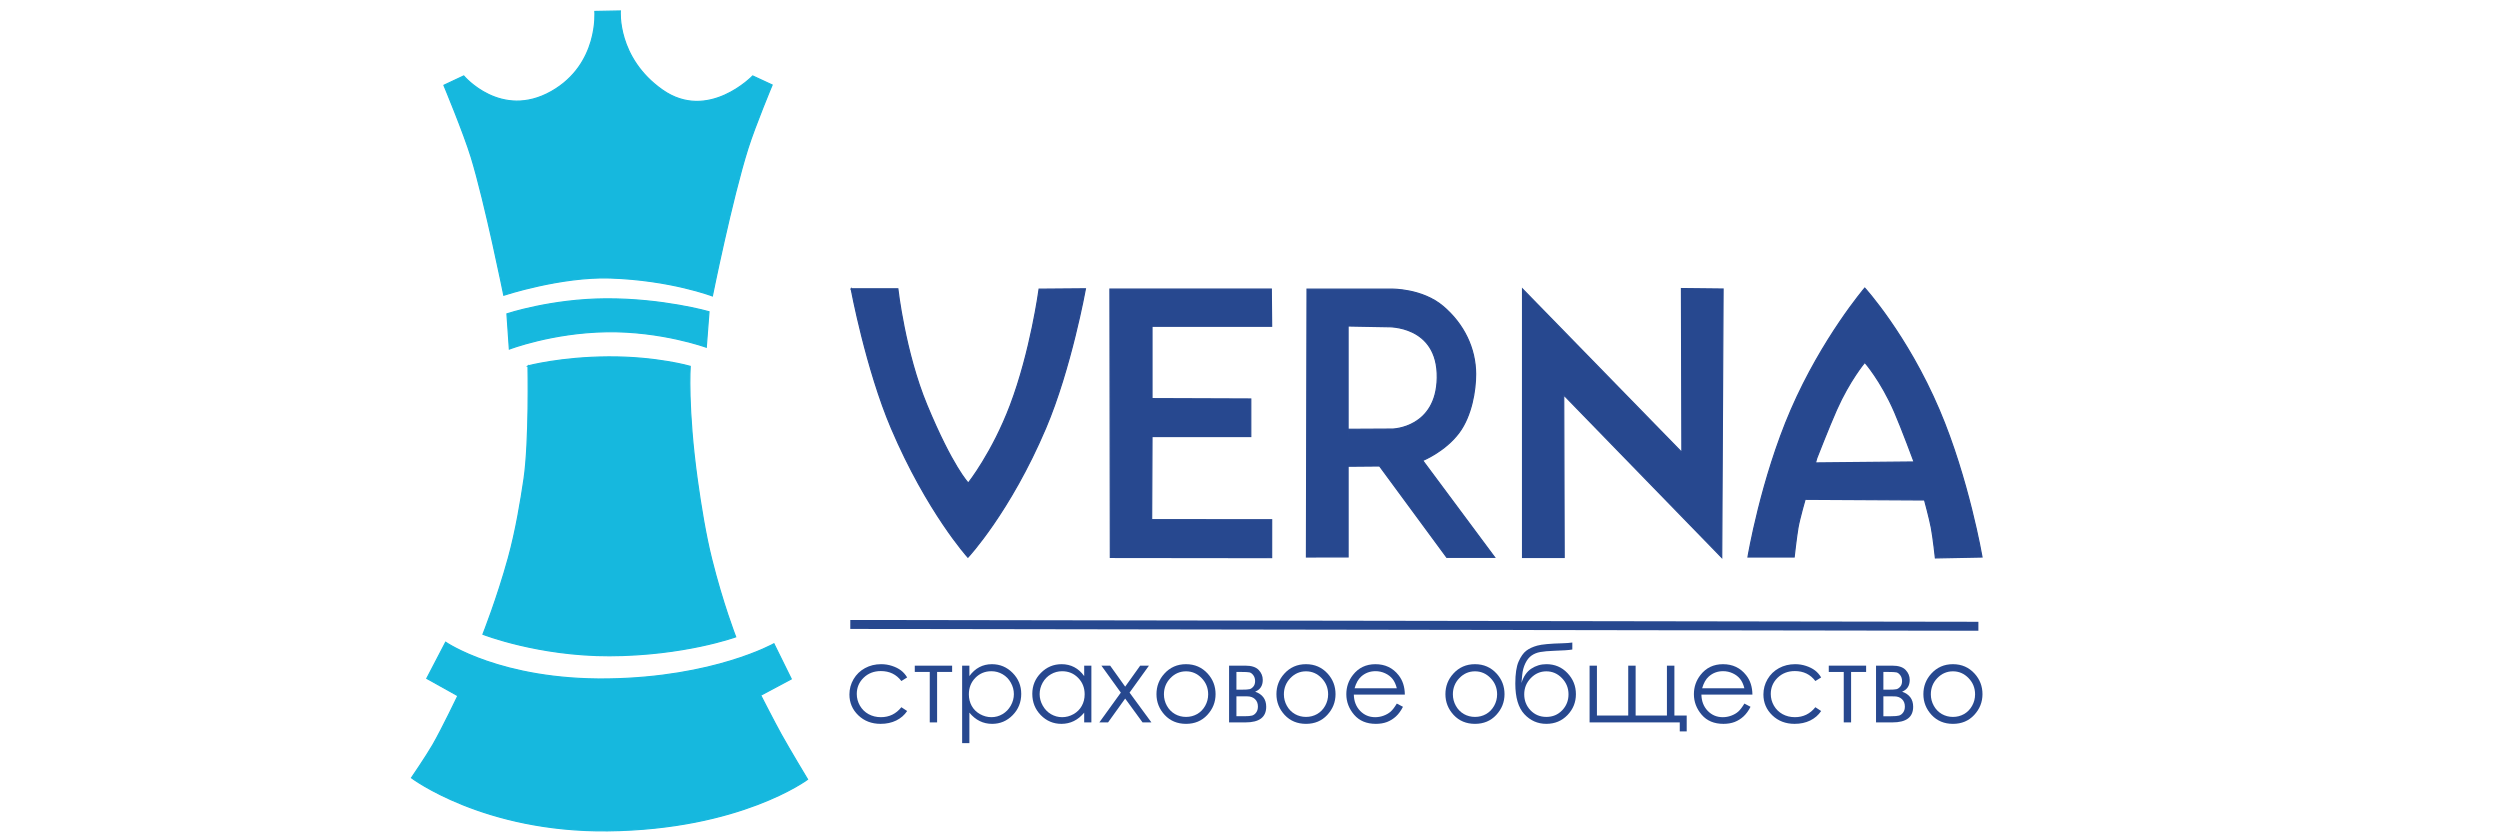 <?xml version="1.0" encoding="UTF-8" standalone="no"?>
<svg
   xmlns:dc="http://purl.org/dc/elements/1.1/"
   xmlns:cc="http://creativecommons.org/ns#"
   xmlns:rdf="http://www.w3.org/1999/02/22-rdf-syntax-ns#"
   xmlns:svg="http://www.w3.org/2000/svg"
   xmlns="http://www.w3.org/2000/svg"
   xmlns:sodipodi="http://sodipodi.sourceforge.net/DTD/sodipodi-0.dtd"
   xmlns:inkscape="http://www.inkscape.org/namespaces/inkscape"
   x="0"
   y="0"
   width="300"
   height="100"
   overflow="inherit"
   viewBox="0 0 300 100"
   preserveAspectRatio="xMidYMid"
   font-size="0"
   xml:space="default"
   version="1.1"
   id="svg32"
   sodipodi:docname="str-verna.svg"
   style="font-size:0px;overflow:inherit"
   inkscape:version="0.92.5 (2060ec1f9f, 2020-04-08)">
  <sodipodi:namedview
     pagecolor="#ffffff"
     bordercolor="#666666"
     borderopacity="1"
     objecttolerance="10"
     gridtolerance="10"
     guidetolerance="10"
     inkscape:pageopacity="0"
     inkscape:pageshadow="2"
     inkscape:window-width="1280"
     inkscape:window-height="977"
     id="namedview34"
     showgrid="false"
     inkscape:zoom="2.1145473"
     inkscape:cx="148.73104"
     inkscape:cy="73.34217"
     inkscape:window-x="-4"
     inkscape:window-y="-4"
     inkscape:window-maximized="1"
     inkscape:current-layer="svg32" />
  <title
     xml:space="default"
     id="title2">Absolut</title>
  <desc
     xml:space="default"
     id="desc4">Created with Sketch.</desc>
  <defs
     xml:space="default"
     id="defs6" />
  <path
     style="fill:#16b8de;fill-opacity:1;stroke:#16b8de;stroke-width:0.142px;stroke-linecap:butt;stroke-linejoin:miter;stroke-opacity:1"
     d="m 53.27,10.231 2.376,-1.117 c 0,0 4.461,5.299 10.529,1.861 5.74,-3.253 5.208,-9.602 5.208,-9.602 l 3.054,-0.059 c 0,0 -0.439,5.624 5.055,9.487 5.499,3.867 10.834,-1.686 10.834,-1.686 l 2.33,1.081 c 0,0 -2.009,4.801 -2.893,7.584 -1.925,6.058 -4.279,17.733 -4.279,17.733 0,0 -5.029,-1.921 -12.273,-2.154 -5.91,-0.19 -12.756,2.068 -12.756,2.068 0,0 -2.25,-11.132 -3.91,-16.553 -0.902,-2.945 -3.276,-8.641 -3.276,-8.641 z"
     id="path826"
     inkscape:connector-curvature="0"
     sodipodi:nodetypes="ccsccsccscscsc" />
  <path
     style="fill:#16b8de;fill-opacity:1;stroke:#16b8de;stroke-width:0.142px;stroke-linecap:butt;stroke-linejoin:miter;stroke-opacity:1"
     d="m 60.832,37.662 c 0,0 5.319,-1.77 11.869,-1.802 6.853,-0.033 12.379,1.547 12.379,1.547 l -0.328,4.26 c 0,0 -5.39,-1.964 -11.979,-1.857 -6.529,0.106 -11.651,2.076 -11.651,2.076 z"
     id="path828"
     inkscape:connector-curvature="0"
     sodipodi:nodetypes="csccscc" />
  <path
     style="fill:#16b8de;fill-opacity:1;stroke:#16b8de;stroke-width:0.142px;stroke-linecap:butt;stroke-linejoin:miter;stroke-opacity:1"
     d="m 63.361,43.906 c 0,0 3.926,-1.046 9.628,-1.081 5.798,-0.035 9.835,1.133 9.835,1.133 0,0 -0.344,5.011 0.858,13.665 0.441,3.173 0.989,6.534 1.708,9.427 1.333,5.366 2.892,9.373 2.892,9.373 0,0 -6.186,2.244 -15.138,2.267 -8.563,0.022 -15.19,-2.576 -15.19,-2.576 0,0 1.701,-4.278 3.044,-9.153 0.907,-3.291 1.499,-6.906 1.878,-9.465 0.664,-4.484 0.485,-13.591 0.485,-13.591 z"
     id="path830"
     inkscape:connector-curvature="0"
     sodipodi:nodetypes="cscsscscssc" />
  <path
     style="fill:#16b8de;fill-opacity:1;stroke:#16b8de;stroke-width:0.142px;stroke-linecap:butt;stroke-linejoin:miter;stroke-opacity:1"
     d="m 53.477,77.07 c 0,0 6.637,4.582 19.452,4.404 12.775,-0.177 19.941,-4.221 19.941,-4.221 l 2.08,4.221 -3.67,1.957 c 0,0 1.604,3.15 2.461,4.695 1.012,1.824 3.166,5.398 3.166,5.398 0,0 -8.032,6.005 -23.978,6.178 -14.905,0.161 -23.55,-6.362 -23.55,-6.362 0,0 1.779,-2.605 2.566,-3.97 1.099,-1.906 3.001,-5.878 3.001,-5.878 l -3.731,-2.08 z"
     id="path836"
     inkscape:connector-curvature="0"
     sodipodi:nodetypes="cscccscscsccc" />
  <path
     style="fill:#27488f;fill-opacity:1;stroke:#27488f;stroke-width:0.142px;stroke-linecap:butt;stroke-linejoin:miter;stroke-opacity:1"
     d="m 102.135,34.654 h 5.606 c 0,0 0.851,7.619 3.489,13.969 3.074,7.401 4.964,9.345 4.964,9.345 0,0 2.891,-3.638 5.05,-9.345 2.449,-6.474 3.448,-13.925 3.448,-13.925 l 5.561,-0.045 c 0,0 -1.73,9.565 -4.773,16.722 -4.295,10.104 -9.33,15.494 -9.33,15.494 0,0 -4.899,-5.42 -9.189,-15.489 -3.028,-7.108 -4.825,-16.728 -4.825,-16.728 z"
     id="path840"
     inkscape:connector-curvature="0"
     sodipodi:nodetypes="ccscsccscsc" />
  <path
     style="fill:#27488f;fill-opacity:1;stroke:#27488f;stroke-width:0.142px;stroke-linecap:butt;stroke-linejoin:miter;stroke-opacity:1"
     d="m 133.19,34.687 h 19.366 l 0.042,4.466 h -14.357 v 8.681 l 11.853,0.042 v 4.508 h -11.853 l -0.042,9.975 14.401,0.009 -0.002,4.548 -19.359,-0.023 z"
     id="path852"
     inkscape:connector-curvature="0"
     sodipodi:nodetypes="ccccccccccccc" />
  <path
     style="fill:#27488f;fill-opacity:1;stroke:#27488f;stroke-width:0.142px;stroke-linecap:butt;stroke-linejoin:miter;stroke-opacity:1"
     d="m 156.772,66.838 0.071,-32.141 10.165,-0.001 c 0,0 3.652,-0.066 6.164,2.071 2.522,2.145 3.892,5.052 3.905,8.1 0.008,1.982 -0.488,5.005 -1.972,7.019 -1.686,2.289 -4.387,3.374 -4.387,3.374 l 8.639,11.621 h -5.745 l -8.069,-10.964 -3.776,0.033 0.006,-4.436 5.348,-0.027 c 0,0 5.25,-0.111 5.35,-6.14 0.106,-6.382 -5.964,-6.14 -5.964,-6.14 l -4.736,-0.088 v 27.716 z"
     id="path860"
     inkscape:connector-curvature="0"
     sodipodi:nodetypes="cccssscccccccscccc" />
  <path
     style="fill:#27488f;fill-opacity:1;stroke:#27488f;stroke-width:0.142px;stroke-linecap:butt;stroke-linejoin:miter;stroke-opacity:1"
     d="m 182.704,34.682 19.122,19.61 -0.054,-19.665 4.998,0.054 -0.163,32.213 -18.959,-19.502 0.054,19.502 h -4.998 z"
     id="path864"
     inkscape:connector-curvature="0"
     sodipodi:nodetypes="ccccccccc" />
  <path
     style="fill:#27488f;fill-opacity:1;stroke:#27488f;stroke-width:0.142px;stroke-linecap:butt;stroke-linejoin:miter;stroke-opacity:1"
     d="m 209.757,66.841 c 0,0 1.559,-9.327 5.177,-17.671 3.732,-8.605 8.838,-14.596 8.838,-14.596 0,0 5.076,5.573 8.931,14.613 3.521,8.257 5.139,17.655 5.139,17.655 l -5.595,0.109 c 0,0 -0.261,-2.419 -0.487,-3.613 -0.213,-1.126 -0.816,-3.341 -0.816,-3.341 l -14.658,-0.083 1.241,-4.36 12.167,-0.12 c 0,0 -1.492,-4.028 -2.347,-5.997 -1.646,-3.789 -3.574,-5.954 -3.574,-5.954 0,0 -1.827,2.172 -3.389,5.693 -0.909,2.048 -2.369,5.796 -2.369,5.796 l -1.345,4.749 c 0,0 -0.731,2.535 -0.913,3.611 -0.198,1.17 -0.458,3.509 -0.458,3.509 z"
     id="path866"
     inkscape:connector-curvature="0"
     sodipodi:nodetypes="cscsccsccccscsccscc" />
  <path
     style="fill:#27488f;fill-opacity:1;stroke:#27488f;stroke-width:1.075;stroke-linecap:butt;stroke-linejoin:miter;stroke-miterlimit:4;stroke-dasharray:none;stroke-opacity:1"
     d="M 102.035,74.935 237.407,75.152"
     id="path870"
     inkscape:connector-curvature="0" />
  <g
     transform="matrix(0.538,0,0,0.538,187.865,62.394)"
     aria-label="страховое общество"
     style="font-style:normal;font-variant:normal;font-weight:normal;font-stretch:normal;font-size:23.825px;line-height:1.25;font-family:'Century Gothic';-inkscape-font-specification:'Century Gothic';letter-spacing:0px;word-spacing:0px;fill:#000000;fill-opacity:1;stroke:none;stroke-width:0.596"
     id="text874">
    <path
       d="m -146.851,35.126 -1.291,0.803 q -1.675,-2.222 -4.572,-2.222 -2.315,0 -3.851,1.489 -1.524,1.489 -1.524,3.618 0,1.384 0.698,2.606 0.71,1.222 1.931,1.896 1.233,0.675 2.757,0.675 2.792,0 4.56,-2.222 l 1.291,0.849 q -0.907,1.361 -2.443,2.117 -1.524,0.745 -3.478,0.745 -3.001,0 -4.979,-1.908 -1.978,-1.908 -1.978,-4.642 0,-1.838 0.919,-3.409 0.931,-1.582 2.548,-2.466 1.617,-0.884 3.618,-0.884 1.256,0 2.42,0.384 1.175,0.384 1.989,1 0.814,0.617 1.384,1.571 z"
       style="font-style:normal;font-variant:normal;font-weight:normal;font-stretch:normal;font-family:'Century Gothic';-inkscape-font-specification:'Century Gothic';fill:#27488f;fill-opacity:1;stroke-width:0.596"
       id="path837"
       inkscape:connector-curvature="0" />
    <path
       d="m -145.152,32.497 h 8.33 v 1.408 h -3.35 v 11.25 h -1.64 V 33.905 h -3.339 z"
       style="font-style:normal;font-variant:normal;font-weight:normal;font-stretch:normal;font-family:'Century Gothic';-inkscape-font-specification:'Century Gothic';fill:#27488f;fill-opacity:1;stroke-width:0.596"
       id="path839"
       inkscape:connector-curvature="0" />
    <path
       d="m -134.589,32.497 h 1.617 v 2.327 q 0.966,-1.326 2.222,-1.989 1.256,-0.663 2.804,-0.663 2.699,0 4.619,1.943 1.92,1.943 1.92,4.677 0,2.792 -1.908,4.746 -1.896,1.943 -4.584,1.943 -1.512,0 -2.78,-0.628 -1.268,-0.628 -2.292,-1.873 v 6.806 h -1.617 z m 6.515,1.245 q -2.117,0 -3.571,1.477 -1.443,1.477 -1.443,3.676 0,1.443 0.64,2.594 0.651,1.152 1.85,1.826 1.21,0.675 2.548,0.675 1.315,0 2.466,-0.675 1.163,-0.686 1.85,-1.908 0.686,-1.222 0.686,-2.559 0,-1.349 -0.686,-2.559 -0.675,-1.21 -1.826,-1.873 -1.152,-0.675 -2.513,-0.675 z"
       style="font-style:normal;font-variant:normal;font-weight:normal;font-stretch:normal;font-family:'Century Gothic';-inkscape-font-specification:'Century Gothic';fill:#27488f;fill-opacity:1;stroke-width:0.596"
       id="path841"
       inkscape:connector-curvature="0" />
    <path
       d="m -105.761,32.497 v 12.657 h -1.605 v -2.175 q -1.024,1.245 -2.303,1.873 -1.268,0.628 -2.78,0.628 -2.687,0 -4.595,-1.943 -1.896,-1.954 -1.896,-4.746 0,-2.734 1.92,-4.677 1.92,-1.943 4.618,-1.943 1.559,0 2.815,0.663 1.268,0.663 2.222,1.989 v -2.327 z m -6.515,1.245 q -1.361,0 -2.513,0.675 -1.152,0.663 -1.838,1.873 -0.675,1.21 -0.675,2.559 0,1.338 0.686,2.559 0.686,1.222 1.838,1.908 1.163,0.675 2.49,0.675 1.338,0 2.536,-0.675 1.198,-0.675 1.838,-1.826 0.651,-1.152 0.651,-2.594 0,-2.199 -1.454,-3.676 -1.443,-1.477 -3.56,-1.477 z"
       style="font-style:normal;font-variant:normal;font-weight:normal;font-stretch:normal;font-family:'Century Gothic';-inkscape-font-specification:'Century Gothic';fill:#27488f;fill-opacity:1;stroke-width:0.596"
       id="path843"
       inkscape:connector-curvature="0" />
    <path
       d="m -103.528,32.497 h 1.954 l 3.35,4.688 3.35,-4.688 h 1.954 l -4.328,6.015 4.874,6.643 h -1.978 l -3.874,-5.316 -3.816,5.316 h -1.943 l 4.793,-6.643 z"
       style="font-style:normal;font-variant:normal;font-weight:normal;font-stretch:normal;font-family:'Century Gothic';-inkscape-font-specification:'Century Gothic';fill:#27488f;fill-opacity:1;stroke-width:0.596"
       id="path845"
       inkscape:connector-curvature="0" />
    <path
       d="m -84.646,32.171 q 2.92,0 4.84,2.117 1.745,1.931 1.745,4.572 0,2.652 -1.85,4.642 -1.838,1.978 -4.735,1.978 -2.908,0 -4.758,-1.978 -1.838,-1.989 -1.838,-4.642 0,-2.629 1.745,-4.56 1.92,-2.129 4.851,-2.129 z m 0,1.594 q -2.024,0 -3.478,1.501 -1.454,1.501 -1.454,3.63 0,1.373 0.663,2.559 0.663,1.187 1.792,1.838 1.128,0.64 2.478,0.64 1.349,0 2.478,-0.64 1.128,-0.651 1.792,-1.838 0.663,-1.187 0.663,-2.559 0,-2.129 -1.466,-3.63 -1.454,-1.501 -3.467,-1.501 z"
       style="font-style:normal;font-variant:normal;font-weight:normal;font-stretch:normal;font-family:'Century Gothic';-inkscape-font-specification:'Century Gothic';fill:#27488f;fill-opacity:1;stroke-width:0.596"
       id="path847"
       inkscape:connector-curvature="0" />
    <path
       d="m -71.373,45.154 h -3.676 V 32.497 h 3.618 q 2.071,0 2.978,0.954 0.919,0.954 0.919,2.234 0,1.931 -1.698,2.618 2.466,0.873 2.466,3.362 0,3.49 -4.607,3.49 z m -2.036,-11.25 v 3.955 h 1.059 q 1.443,0 1.885,-0.116 0.442,-0.116 0.826,-0.57 0.396,-0.465 0.396,-1.222 0,-0.791 -0.407,-1.326 -0.407,-0.535 -0.861,-0.628 -0.442,-0.093 -1.838,-0.093 z m 0,5.444 v 4.432 h 1.745 q 1.233,0 1.757,-0.151 0.535,-0.163 0.907,-0.686 0.384,-0.524 0.384,-1.326 0,-1.035 -0.651,-1.652 -0.651,-0.617 -1.722,-0.617 z"
       style="font-style:normal;font-variant:normal;font-weight:normal;font-stretch:normal;font-family:'Century Gothic';-inkscape-font-specification:'Century Gothic';fill:#27488f;fill-opacity:1;stroke-width:0.596"
       id="path849"
       inkscape:connector-curvature="0" />
    <path
       d="m -57.889,32.171 q 2.92,0 4.84,2.117 1.745,1.931 1.745,4.572 0,2.652 -1.85,4.642 -1.838,1.978 -4.735,1.978 -2.908,0 -4.758,-1.978 -1.838,-1.989 -1.838,-4.642 0,-2.629 1.745,-4.56 1.92,-2.129 4.851,-2.129 z m 0,1.594 q -2.024,0 -3.478,1.501 -1.454,1.501 -1.454,3.63 0,1.373 0.663,2.559 0.663,1.187 1.792,1.838 1.128,0.64 2.478,0.64 1.349,0 2.478,-0.64 1.128,-0.651 1.792,-1.838 0.663,-1.187 0.663,-2.559 0,-2.129 -1.466,-3.63 -1.454,-1.501 -3.467,-1.501 z"
       style="font-style:normal;font-variant:normal;font-weight:normal;font-stretch:normal;font-family:'Century Gothic';-inkscape-font-specification:'Century Gothic';fill:#27488f;fill-opacity:1;stroke-width:0.596"
       id="path851"
       inkscape:connector-curvature="0" />
    <path
       d="m -37.636,40.955 1.373,0.721 q -0.675,1.326 -1.559,2.141 -0.884,0.814 -1.989,1.245 -1.105,0.419 -2.501,0.419 -3.095,0 -4.84,-2.024 -1.745,-2.036 -1.745,-4.595 0,-2.408 1.477,-4.293 1.873,-2.396 5.014,-2.396 3.234,0 5.165,2.455 1.373,1.733 1.396,4.328 h -11.378 q 0.047,2.21 1.408,3.63 1.361,1.408 3.362,1.408 0.966,0 1.873,-0.337 0.919,-0.337 1.559,-0.896 0.64,-0.558 1.384,-1.803 z m 0,-3.409 q -0.326,-1.303 -0.954,-2.082 -0.617,-0.779 -1.64,-1.256 -1.024,-0.477 -2.152,-0.477 -1.861,0 -3.199,1.198 -0.977,0.873 -1.477,2.618 z"
       style="font-style:normal;font-variant:normal;font-weight:normal;font-stretch:normal;font-family:'Century Gothic';-inkscape-font-specification:'Century Gothic';fill:#27488f;fill-opacity:1;stroke-width:0.596"
       id="path853"
       inkscape:connector-curvature="0" />
    <path
       d="m -20.197,32.171 q 2.92,0 4.84,2.117 1.745,1.931 1.745,4.572 0,2.652 -1.85,4.642 -1.838,1.978 -4.735,1.978 -2.908,0 -4.758,-1.978 -1.838,-1.989 -1.838,-4.642 0,-2.629 1.745,-4.56 1.92,-2.129 4.851,-2.129 z m 0,1.594 q -2.024,0 -3.478,1.501 -1.454,1.501 -1.454,3.63 0,1.373 0.663,2.559 0.663,1.187 1.792,1.838 1.128,0.64 2.478,0.64 1.349,0 2.478,-0.64 1.128,-0.651 1.792,-1.838 0.663,-1.187 0.663,-2.559 0,-2.129 -1.466,-3.63 -1.454,-1.501 -3.467,-1.501 z"
       style="font-style:normal;font-variant:normal;font-weight:normal;font-stretch:normal;font-family:'Century Gothic';-inkscape-font-specification:'Century Gothic';fill:#27488f;fill-opacity:1;stroke-width:0.596"
       id="path855"
       inkscape:connector-curvature="0" />
    <path
       d="m 1.511,27.343 v 1.559 Q 0.348,29.1 -2.479,29.181 q -2.047,0.07 -3.164,0.279 -1.105,0.198 -1.931,0.779 -0.826,0.57 -1.396,1.745 -0.558,1.163 -0.698,2.606 l -0.163,1.78 q 0.663,-2.175 2.175,-3.188 1.524,-1.012 3.374,-1.012 2.815,0 4.7,1.978 1.896,1.978 1.896,4.712 0,2.711 -1.885,4.665 -1.885,1.954 -4.712,1.954 -2.897,0 -4.909,-2.164 -2.013,-2.164 -2.013,-6.817 0,-3.246 0.733,-4.909 0.745,-1.675 1.698,-2.408 0.954,-0.733 2.466,-1.152 1.512,-0.419 5.666,-0.524 1.28,-0.035 2.152,-0.163 z M 0.662,38.895 q 0,-2.106 -1.466,-3.618 -1.466,-1.512 -3.478,-1.512 -2.001,0 -3.467,1.512 -1.466,1.512 -1.466,3.618 0,2.094 1.408,3.571 1.419,1.466 3.525,1.466 2.117,0 3.525,-1.466 1.419,-1.477 1.419,-3.571 z"
       style="font-style:normal;font-variant:normal;font-weight:normal;font-stretch:normal;font-family:'Century Gothic';-inkscape-font-specification:'Century Gothic';fill:#27488f;fill-opacity:1;stroke-width:0.596"
       id="path857"
       inkscape:connector-curvature="0" />
    <path
       d="M 25.476,45.154 H 5.362 V 32.497 H 7.002 V 43.619 H 13.982 V 32.497 h 1.652 v 11.122 h 6.98 V 32.497 h 1.664 v 11.122 h 2.746 v 3.537 h -1.547 z m 0.605,-3.49 z"
       style="font-style:normal;font-variant:normal;font-weight:normal;font-stretch:normal;font-family:'Century Gothic';-inkscape-font-specification:'Century Gothic';fill:#27488f;fill-opacity:1;stroke-width:0.596"
       id="path859"
       inkscape:connector-curvature="0" />
    <path
       d="m 39.89,40.955 1.373,0.721 q -0.675,1.326 -1.559,2.141 -0.884,0.814 -1.989,1.245 -1.105,0.419 -2.501,0.419 -3.095,0 -4.84,-2.024 -1.745,-2.036 -1.745,-4.595 0,-2.408 1.477,-4.293 1.873,-2.396 5.014,-2.396 3.234,0 5.165,2.455 1.373,1.733 1.396,4.328 H 30.304 q 0.047,2.21 1.408,3.63 1.361,1.408 3.362,1.408 0.966,0 1.873,-0.337 0.919,-0.337 1.559,-0.896 0.64,-0.558 1.384,-1.803 z m 0,-3.409 q -0.326,-1.303 -0.954,-2.082 -0.617,-0.779 -1.64,-1.256 -1.024,-0.477 -2.152,-0.477 -1.861,0 -3.199,1.198 -0.977,0.873 -1.477,2.618 z"
       style="font-style:normal;font-variant:normal;font-weight:normal;font-stretch:normal;font-family:'Century Gothic';-inkscape-font-specification:'Century Gothic';fill:#27488f;fill-opacity:1;stroke-width:0.596"
       id="path861"
       inkscape:connector-curvature="0" />
    <path
       d="m 57.014,35.126 -1.291,0.803 q -1.675,-2.222 -4.572,-2.222 -2.315,0 -3.851,1.489 -1.524,1.489 -1.524,3.618 0,1.384 0.698,2.606 0.71,1.222 1.931,1.896 1.233,0.675 2.757,0.675 2.792,0 4.56,-2.222 l 1.291,0.849 q -0.907,1.361 -2.443,2.117 -1.524,0.745 -3.478,0.745 -3.001,0 -4.979,-1.908 -1.978,-1.908 -1.978,-4.642 0,-1.838 0.919,-3.409 0.931,-1.582 2.548,-2.466 1.617,-0.884 3.618,-0.884 1.256,0 2.42,0.384 1.175,0.384 1.989,1 0.814,0.617 1.384,1.571 z"
       style="font-style:normal;font-variant:normal;font-weight:normal;font-stretch:normal;font-family:'Century Gothic';-inkscape-font-specification:'Century Gothic';fill:#27488f;fill-opacity:1;stroke-width:0.596"
       id="path863"
       inkscape:connector-curvature="0" />
    <path
       d="m 58.713,32.497 h 8.33 v 1.408 H 63.692 V 45.154 H 62.052 V 33.905 h -3.339 z"
       style="font-style:normal;font-variant:normal;font-weight:normal;font-stretch:normal;font-family:'Century Gothic';-inkscape-font-specification:'Century Gothic';fill:#27488f;fill-opacity:1;stroke-width:0.596"
       id="path865"
       inkscape:connector-curvature="0" />
    <path
       d="m 72.929,45.154 h -3.676 V 32.497 h 3.618 q 2.071,0 2.978,0.954 0.919,0.954 0.919,2.234 0,1.931 -1.698,2.618 2.466,0.873 2.466,3.362 0,3.49 -4.607,3.49 z M 70.893,33.905 v 3.955 h 1.059 q 1.443,0 1.885,-0.116 0.442,-0.116 0.826,-0.57 0.396,-0.465 0.396,-1.222 0,-0.791 -0.407,-1.326 -0.407,-0.535 -0.861,-0.628 -0.442,-0.093 -1.838,-0.093 z m 0,5.444 v 4.432 h 1.745 q 1.233,0 1.757,-0.151 0.535,-0.163 0.907,-0.686 0.384,-0.524 0.384,-1.326 0,-1.035 -0.651,-1.652 -0.651,-0.617 -1.722,-0.617 z"
       style="font-style:normal;font-variant:normal;font-weight:normal;font-stretch:normal;font-family:'Century Gothic';-inkscape-font-specification:'Century Gothic';fill:#27488f;fill-opacity:1;stroke-width:0.596"
       id="path867"
       inkscape:connector-curvature="0" />
    <path
       d="m 86.412,32.171 q 2.92,0 4.84,2.117 1.745,1.931 1.745,4.572 0,2.652 -1.85,4.642 -1.838,1.978 -4.735,1.978 -2.908,0 -4.758,-1.978 -1.838,-1.989 -1.838,-4.642 0,-2.629 1.745,-4.56 1.92,-2.129 4.851,-2.129 z m 0,1.594 q -2.024,0 -3.478,1.501 -1.454,1.501 -1.454,3.63 0,1.373 0.663,2.559 0.663,1.187 1.792,1.838 1.128,0.64 2.478,0.64 1.349,0 2.478,-0.64 1.128,-0.651 1.792,-1.838 0.663,-1.187 0.663,-2.559 0,-2.129 -1.466,-3.63 -1.454,-1.501 -3.467,-1.501 z"
       style="font-style:normal;font-variant:normal;font-weight:normal;font-stretch:normal;font-family:'Century Gothic';-inkscape-font-specification:'Century Gothic';fill:#27488f;fill-opacity:1;stroke-width:0.596"
       id="path869"
       inkscape:connector-curvature="0" />
  </g>
</svg>
